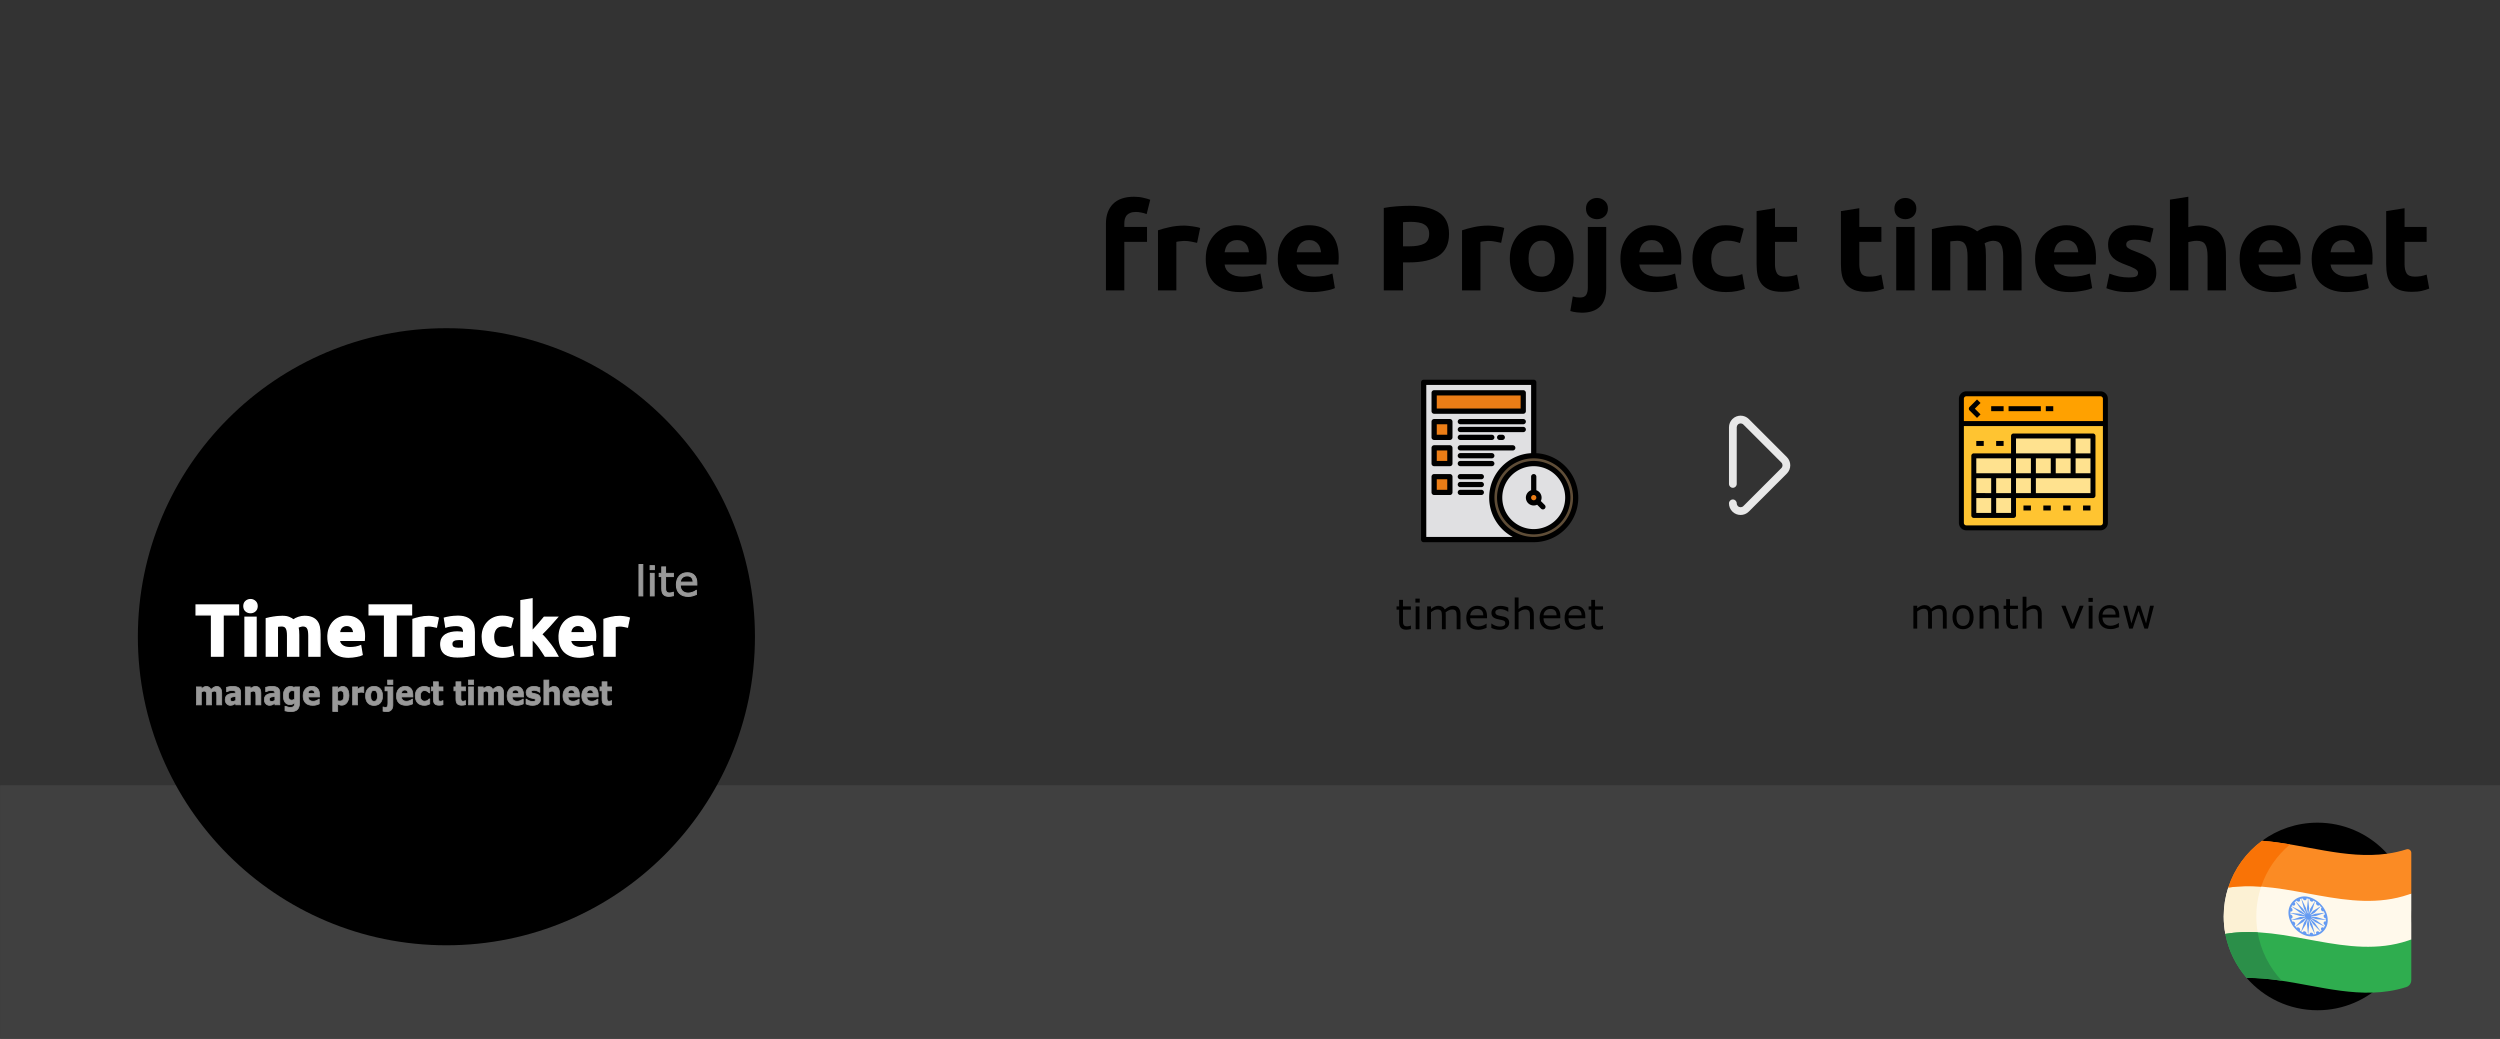 <?xml version="1.0" encoding="UTF-8" standalone="no"?>
<svg
   xmlns:dc="http://purl.org/dc/elements/1.1/"
   xmlns:cc="http://creativecommons.org/ns#"
   xmlns:rdf="http://www.w3.org/1999/02/22-rdf-syntax-ns#"
   xmlns:svg="http://www.w3.org/2000/svg"
   xmlns="http://www.w3.org/2000/svg"
   xmlns:sodipodi="http://sodipodi.sourceforge.net/DTD/sodipodi-0.dtd"
   xmlns:inkscape="http://www.inkscape.org/namespaces/inkscape"
   inkscape:version="1.0 (4035a4fb49, 2020-05-01)"
   sodipodi:docname="Free-TimeSheet-CRM-India.svg"
   id="svg8"
   version="1.1"
   viewBox="0 0 580 241"
   height="241mm"
   width="580mm">
  <rect x="0" y="0" width="580" height="241" fill="#333333" stroke="none"/>
  <sodipodi:namedview
     inkscape:current-layer="svg8"
     inkscape:window-maximized="1"
     inkscape:window-y="-9"
     inkscape:window-x="-9"
     inkscape:cy="455.43307"
     inkscape:cx="1096.063"
     inkscape:zoom="0.57934626"
     showgrid="false"
     id="namedview91"
     inkscape:window-height="1001"
     inkscape:window-width="1920"
     inkscape:pageshadow="2"
     inkscape:pageopacity="0"
     guidetolerance="10"
     gridtolerance="10"
     objecttolerance="10"
     borderopacity="1"
     bordercolor="#666666"
     pagecolor="#ffffff" />
  <defs
     id="defs2">
    <clipPath
       clipPathUnits="userSpaceOnUse"
       id="clipEmfPath1">
      <path
         d="M 4.637,4.637 L 1357.417,4.637 L 1357.417,177.492 L 4.637,177.492 z"
         id="path927" />
    </clipPath>
    <pattern
       id="EMFhbasepattern"
       patternUnits="userSpaceOnUse"
       width="6"
       height="6"
       x="0"
       y="0" />
  </defs>
  <rect
     style="fill:#404040;fill-opacity:1;fill-rule:evenodd;stroke:#333333;stroke-width:0"
     id="rect10"
     width="580.315"
     height="59.208"
     x="0.022"
     y="182.185" />
  <g
     style="font-style:normal;font-variant:normal;font-weight:bold;font-stretch:normal;font-size:28.309px;line-height:1.25;font-family:Ubuntu;-inkscape-font-specification:'Ubuntu, Bold';font-variant-ligatures:normal;font-variant-caps:normal;font-variant-numeric:normal;font-variant-east-asian:normal;fill:#000000;fill-opacity:1;stroke:none;stroke-width:0.663"
     id="text950"
     transform="scale(1.011,0.989)"
     aria-label="free Project timesheet">
    <path
       id="path252"
       style="stroke-width:0.663"
       d="m 260.24,46.152 q 1.189,0 2.18,0.255 0.991,0.226 1.529,0.453 l -0.821,3.369 q -0.566,-0.255 -1.246,-0.368 -0.651,-0.142 -1.217,-0.142 -0.764,0 -1.302,0.226 -0.51,0.198 -0.821,0.566 -0.283,0.368 -0.425,0.878 -0.113,0.51 -0.113,1.104 v 0.736 h 5.209 v 3.51 h -5.209 V 68.12 H 253.786 V 52.436 q 0,-2.888 1.614,-4.586 1.642,-1.699 4.841,-1.699 z" />
    <path
       id="path254"
       style="stroke-width:0.663"
       d="m 274.702,56.966 q -0.566,-0.142 -1.331,-0.283 -0.764,-0.17 -1.642,-0.17 -0.396,0 -0.963,0.085 -0.538,0.057 -0.821,0.142 V 68.12 h -4.218 V 54.022 q 1.132,-0.396 2.661,-0.736 1.557,-0.368 3.454,-0.368 0.34,0 0.821,0.057 0.481,0.028 0.963,0.113 0.481,0.057 0.963,0.17 0.481,0.085 0.821,0.226 z" />
    <path
       id="path256"
       style="stroke-width:0.663"
       d="m 276.687,60.788 q 0,-1.982 0.594,-3.454 0.623,-1.5 1.614,-2.491 0.991,-0.991 2.265,-1.5 1.302,-0.51 2.661,-0.51 3.171,0 5.011,1.953 1.84,1.925 1.84,5.69 0,0.368 -0.028,0.821 -0.028,0.425 -0.057,0.764 h -9.568 q 0.142,1.302 1.217,2.067 1.076,0.764 2.888,0.764 1.161,0 2.265,-0.198 1.132,-0.226 1.84,-0.538 l 0.566,3.425 q -0.34,0.17 -0.906,0.34 -0.566,0.17 -1.274,0.283 -0.679,0.142 -1.472,0.226 -0.793,0.085 -1.585,0.085 -2.01,0 -3.51,-0.594 -1.472,-0.594 -2.463,-1.614 -0.963,-1.047 -1.444,-2.463 -0.453,-1.415 -0.453,-3.057 z m 9.908,-1.614 q -0.028,-0.538 -0.198,-1.047 -0.142,-0.51 -0.481,-0.906 -0.311,-0.396 -0.821,-0.651 -0.481,-0.255 -1.217,-0.255 -0.708,0 -1.217,0.255 -0.51,0.226 -0.849,0.623 -0.34,0.396 -0.538,0.934 -0.17,0.51 -0.255,1.047 z" />
    <path
       id="path258"
       style="stroke-width:0.663"
       d="m 293.219,60.788 q 0,-1.982 0.594,-3.454 0.623,-1.5 1.614,-2.491 0.991,-0.991 2.265,-1.5 1.302,-0.51 2.661,-0.51 3.171,0 5.011,1.953 1.84,1.925 1.84,5.69 0,0.368 -0.028,0.821 -0.028,0.425 -0.057,0.764 h -9.568 q 0.142,1.302 1.217,2.067 1.076,0.764 2.888,0.764 1.161,0 2.265,-0.198 1.132,-0.226 1.84,-0.538 l 0.566,3.425 q -0.34,0.17 -0.906,0.34 -0.566,0.17 -1.274,0.283 -0.679,0.142 -1.472,0.226 -0.793,0.085 -1.585,0.085 -2.01,0 -3.51,-0.594 -1.472,-0.594 -2.463,-1.614 -0.963,-1.047 -1.444,-2.463 -0.453,-1.415 -0.453,-3.057 z m 9.908,-1.614 q -0.028,-0.538 -0.198,-1.047 -0.142,-0.51 -0.481,-0.906 -0.311,-0.396 -0.821,-0.651 -0.481,-0.255 -1.217,-0.255 -0.708,0 -1.217,0.255 -0.51,0.226 -0.849,0.623 -0.34,0.396 -0.538,0.934 -0.17,0.51 -0.255,1.047 z" />
    <path
       id="path260"
       style="stroke-width:0.663"
       d="m 323.431,48.275 q 4.388,0 6.738,1.557 2.35,1.529 2.35,5.039 0,3.539 -2.378,5.124 -2.378,1.557 -6.794,1.557 h -1.387 v 6.568 h -4.416 V 48.785 q 1.444,-0.283 3.057,-0.396 1.614,-0.113 2.831,-0.113 z m 0.283,3.765 q -0.481,0 -0.963,0.028 -0.453,0.028 -0.793,0.057 v 5.662 h 1.387 q 2.293,0 3.454,-0.623 1.161,-0.623 1.161,-2.321 0,-0.821 -0.311,-1.359 -0.283,-0.538 -0.849,-0.849 -0.538,-0.34 -1.331,-0.453 -0.793,-0.142 -1.755,-0.142 z" />
    <path
       id="path262"
       style="stroke-width:0.663"
       d="m 344.479,56.966 q -0.566,-0.142 -1.331,-0.283 -0.764,-0.17 -1.642,-0.17 -0.396,0 -0.963,0.085 -0.538,0.057 -0.821,0.142 V 68.12 h -4.218 V 54.022 q 1.132,-0.396 2.661,-0.736 1.557,-0.368 3.454,-0.368 0.34,0 0.821,0.057 0.481,0.028 0.963,0.113 0.481,0.057 0.963,0.17 0.481,0.085 0.821,0.226 z" />
    <path
       id="path264"
       style="stroke-width:0.663"
       d="m 361.1,60.646 q 0,1.755 -0.51,3.227 -0.51,1.444 -1.472,2.491 -0.963,1.019 -2.321,1.585 -1.331,0.566 -3.001,0.566 -1.642,0 -3.001,-0.566 -1.331,-0.566 -2.293,-1.585 -0.963,-1.047 -1.5,-2.491 -0.538,-1.472 -0.538,-3.227 0,-1.755 0.538,-3.199 0.566,-1.444 1.529,-2.463 0.991,-1.019 2.321,-1.585 1.359,-0.566 2.944,-0.566 1.614,0 2.944,0.566 1.359,0.566 2.321,1.585 0.963,1.019 1.5,2.463 0.538,1.444 0.538,3.199 z m -4.303,0 q 0,-1.953 -0.793,-3.057 -0.764,-1.132 -2.208,-1.132 -1.444,0 -2.236,1.132 -0.793,1.104 -0.793,3.057 0,1.953 0.793,3.114 0.793,1.132 2.236,1.132 1.444,0 2.208,-1.132 0.793,-1.161 0.793,-3.114 z" />
    <path
       id="path266"
       style="stroke-width:0.663"
       d="m 362.98,73.357 q -0.396,0 -1.161,-0.085 -0.793,-0.085 -1.472,-0.311 l 0.566,-3.425 q 0.425,0.142 0.793,0.198 0.34,0.057 0.878,0.057 0.991,0 1.387,-0.594 0.396,-0.594 0.396,-1.727 V 53.229 h 4.218 v 14.353 q 0,2.944 -1.444,4.36 -1.444,1.415 -4.161,1.415 z m 6.001,-24.431 q 0,1.161 -0.764,1.84 -0.736,0.651 -1.755,0.651 -1.019,0 -1.783,-0.651 -0.736,-0.679 -0.736,-1.84 0,-1.161 0.736,-1.812 0.764,-0.679 1.783,-0.679 1.019,0 1.755,0.679 0.764,0.651 0.764,1.812 z" />
    <path
       id="path268"
       style="stroke-width:0.663"
       d="m 371.843,60.788 q 0,-1.982 0.594,-3.454 0.623,-1.5 1.614,-2.491 0.991,-0.991 2.265,-1.5 1.302,-0.51 2.661,-0.51 3.171,0 5.011,1.953 1.84,1.925 1.84,5.69 0,0.368 -0.028,0.821 -0.028,0.425 -0.057,0.764 h -9.568 q 0.142,1.302 1.217,2.067 1.076,0.764 2.888,0.764 1.161,0 2.265,-0.198 1.132,-0.226 1.84,-0.538 l 0.566,3.425 q -0.34,0.17 -0.906,0.34 -0.566,0.17 -1.274,0.283 -0.679,0.142 -1.472,0.226 -0.793,0.085 -1.585,0.085 -2.01,0 -3.51,-0.594 -1.472,-0.594 -2.463,-1.614 -0.963,-1.047 -1.444,-2.463 -0.453,-1.415 -0.453,-3.057 z m 9.908,-1.614 q -0.028,-0.538 -0.198,-1.047 -0.142,-0.51 -0.481,-0.906 -0.311,-0.396 -0.821,-0.651 -0.481,-0.255 -1.217,-0.255 -0.708,0 -1.217,0.255 -0.51,0.226 -0.849,0.623 -0.34,0.396 -0.538,0.934 -0.17,0.51 -0.255,1.047 z" />
    <path
       id="path270"
       style="stroke-width:0.663"
       d="m 388.375,60.674 q 0,-1.614 0.51,-3.029 0.538,-1.444 1.529,-2.491 0.991,-1.076 2.406,-1.699 1.415,-0.623 3.227,-0.623 1.189,0 2.18,0.226 0.991,0.198 1.925,0.594 l -0.878,3.369 q -0.594,-0.226 -1.302,-0.396 -0.708,-0.17 -1.585,-0.17 -1.868,0 -2.803,1.161 -0.906,1.161 -0.906,3.057 0,2.01 0.849,3.114 0.878,1.104 3.029,1.104 0.764,0 1.642,-0.142 0.878,-0.142 1.614,-0.453 l 0.594,3.454 q -0.736,0.311 -1.84,0.538 -1.104,0.226 -2.435,0.226 -2.038,0 -3.51,-0.594 -1.472,-0.623 -2.435,-1.67 -0.934,-1.047 -1.387,-2.463 -0.425,-1.444 -0.425,-3.114 z" />
    <path
       id="path272"
       style="stroke-width:0.663"
       d="m 403.095,49.521 4.218,-0.679 v 4.388 h 5.067 v 3.51 h -5.067 v 5.237 q 0,1.331 0.453,2.123 0.481,0.793 1.897,0.793 0.679,0 1.387,-0.113 0.736,-0.142 1.331,-0.368 l 0.594,3.284 q -0.764,0.311 -1.699,0.538 -0.934,0.226 -2.293,0.226 -1.727,0 -2.859,-0.453 -1.132,-0.481 -1.812,-1.302 -0.679,-0.849 -0.963,-2.038 -0.255,-1.189 -0.255,-2.633 z" />
    <path
       id="path274"
       style="stroke-width:0.663"
       d="m 422.447,49.521 4.218,-0.679 v 4.388 h 5.067 v 3.51 h -5.067 v 5.237 q 0,1.331 0.453,2.123 0.481,0.793 1.897,0.793 0.679,0 1.387,-0.113 0.736,-0.142 1.331,-0.368 l 0.594,3.284 q -0.764,0.311 -1.699,0.538 -0.934,0.226 -2.293,0.226 -1.727,0 -2.859,-0.453 -1.132,-0.481 -1.812,-1.302 -0.679,-0.849 -0.963,-2.038 -0.255,-1.189 -0.255,-2.633 z" />
    <path
       id="path276"
       style="stroke-width:0.663"
       d="M 439.358,68.12 H 435.14 V 53.229 h 4.218 z m 0.396,-19.193 q 0,1.161 -0.764,1.84 -0.736,0.651 -1.755,0.651 -1.019,0 -1.783,-0.651 -0.736,-0.679 -0.736,-1.84 0,-1.161 0.736,-1.812 0.764,-0.679 1.783,-0.679 1.019,0 1.755,0.679 0.764,0.651 0.764,1.812 z" />
    <path
       id="path278"
       style="stroke-width:0.663"
       d="m 451.504,60.221 q 0,-2.038 -0.538,-2.888 -0.51,-0.849 -1.783,-0.849 -0.396,0 -0.821,0.057 -0.425,0.028 -0.821,0.085 V 68.12 h -4.218 V 53.739 q 0.538,-0.142 1.246,-0.283 0.736,-0.17 1.529,-0.283 0.821,-0.142 1.67,-0.198 0.849,-0.085 1.67,-0.085 1.614,0 2.604,0.425 1.019,0.396 1.67,0.963 0.906,-0.651 2.067,-1.019 1.189,-0.368 2.18,-0.368 1.783,0 2.916,0.51 1.161,0.481 1.84,1.387 0.679,0.906 0.934,2.151 0.255,1.246 0.255,2.774 v 8.408 h -4.218 v -7.898 q 0,-2.038 -0.538,-2.888 -0.51,-0.849 -1.783,-0.849 -0.34,0 -0.963,0.17 -0.594,0.17 -0.991,0.425 0.198,0.651 0.255,1.387 0.057,0.708 0.057,1.529 v 8.125 h -4.218 z" />
    <path
       id="path280"
       style="stroke-width:0.663"
       d="m 466.998,60.788 q 0,-1.982 0.594,-3.454 0.623,-1.5 1.614,-2.491 0.991,-0.991 2.265,-1.5 1.302,-0.51 2.661,-0.51 3.171,0 5.011,1.953 1.84,1.925 1.84,5.69 0,0.368 -0.028,0.821 -0.028,0.425 -0.057,0.764 h -9.568 q 0.142,1.302 1.217,2.067 1.076,0.764 2.888,0.764 1.161,0 2.265,-0.198 1.132,-0.226 1.84,-0.538 l 0.566,3.425 q -0.34,0.17 -0.906,0.34 -0.566,0.17 -1.274,0.283 -0.679,0.142 -1.472,0.226 -0.793,0.085 -1.585,0.085 -2.01,0 -3.51,-0.594 -1.472,-0.594 -2.463,-1.614 -0.963,-1.047 -1.444,-2.463 -0.453,-1.415 -0.453,-3.057 z m 9.908,-1.614 q -0.028,-0.538 -0.198,-1.047 -0.142,-0.51 -0.481,-0.906 -0.311,-0.396 -0.821,-0.651 -0.481,-0.255 -1.217,-0.255 -0.708,0 -1.217,0.255 -0.51,0.226 -0.849,0.623 -0.34,0.396 -0.538,0.934 -0.17,0.51 -0.255,1.047 z" />
    <path
       id="path282"
       style="stroke-width:0.663"
       d="m 488.512,65.091 q 1.161,0 1.642,-0.226 0.481,-0.226 0.481,-0.878 0,-0.51 -0.623,-0.878 -0.623,-0.396 -1.897,-0.878 -0.991,-0.368 -1.812,-0.764 -0.793,-0.396 -1.359,-0.934 -0.566,-0.566 -0.878,-1.331 -0.311,-0.764 -0.311,-1.84 0,-2.095 1.557,-3.312 1.557,-1.217 4.275,-1.217 1.359,0 2.604,0.255 1.246,0.226 1.982,0.51 l -0.736,3.284 q -0.736,-0.255 -1.614,-0.453 -0.849,-0.198 -1.925,-0.198 -1.982,0 -1.982,1.104 0,0.255 0.085,0.453 0.085,0.198 0.34,0.396 0.255,0.17 0.679,0.396 0.453,0.198 1.132,0.453 1.387,0.51 2.293,1.019 0.906,0.481 1.415,1.076 0.538,0.566 0.736,1.274 0.226,0.708 0.226,1.642 0,2.208 -1.67,3.34 -1.642,1.132 -4.671,1.132 -1.982,0 -3.312,-0.34 -1.302,-0.34 -1.812,-0.566 l 0.708,-3.425 q 1.076,0.425 2.208,0.679 1.132,0.226 2.236,0.226 z" />
    <path
       id="path284"
       style="stroke-width:0.663"
       d="M 497.95,68.12 V 46.831 l 4.218,-0.679 v 7.134 q 0.425,-0.142 1.076,-0.255 0.679,-0.142 1.302,-0.142 1.812,0 3.001,0.51 1.217,0.481 1.925,1.387 0.736,0.906 1.019,2.151 0.311,1.246 0.311,2.774 v 8.408 h -4.218 v -7.898 q 0,-2.038 -0.538,-2.888 -0.51,-0.849 -1.925,-0.849 -0.566,0 -1.076,0.113 -0.481,0.085 -0.878,0.198 v 11.324 z" />
    <path
       id="path286"
       style="stroke-width:0.663"
       d="m 513.94,60.788 q 0,-1.982 0.594,-3.454 0.623,-1.5 1.614,-2.491 0.991,-0.991 2.265,-1.5 1.302,-0.51 2.661,-0.51 3.171,0 5.011,1.953 1.84,1.925 1.84,5.69 0,0.368 -0.028,0.821 -0.028,0.425 -0.057,0.764 h -9.568 q 0.142,1.302 1.217,2.067 1.076,0.764 2.888,0.764 1.161,0 2.265,-0.198 1.132,-0.226 1.84,-0.538 l 0.566,3.425 q -0.34,0.17 -0.906,0.34 -0.566,0.17 -1.274,0.283 -0.679,0.142 -1.472,0.226 -0.793,0.085 -1.585,0.085 -2.01,0 -3.51,-0.594 -1.472,-0.594 -2.463,-1.614 -0.963,-1.047 -1.444,-2.463 -0.453,-1.415 -0.453,-3.057 z m 9.908,-1.614 q -0.028,-0.538 -0.198,-1.047 -0.142,-0.51 -0.481,-0.906 -0.311,-0.396 -0.821,-0.651 -0.481,-0.255 -1.217,-0.255 -0.708,0 -1.217,0.255 -0.51,0.226 -0.849,0.623 -0.34,0.396 -0.538,0.934 -0.17,0.51 -0.255,1.047 z" />
    <path
       id="path288"
       style="stroke-width:0.663"
       d="m 530.472,60.788 q 0,-1.982 0.594,-3.454 0.623,-1.5 1.614,-2.491 0.991,-0.991 2.265,-1.5 1.302,-0.51 2.661,-0.51 3.171,0 5.011,1.953 1.84,1.925 1.84,5.69 0,0.368 -0.028,0.821 -0.028,0.425 -0.057,0.764 h -9.568 q 0.142,1.302 1.217,2.067 1.076,0.764 2.888,0.764 1.161,0 2.265,-0.198 1.132,-0.226 1.84,-0.538 l 0.566,3.425 q -0.34,0.17 -0.906,0.34 -0.566,0.17 -1.274,0.283 -0.679,0.142 -1.472,0.226 -0.793,0.085 -1.585,0.085 -2.01,0 -3.51,-0.594 -1.472,-0.594 -2.463,-1.614 -0.963,-1.047 -1.444,-2.463 -0.453,-1.415 -0.453,-3.057 z m 9.908,-1.614 q -0.028,-0.538 -0.198,-1.047 -0.142,-0.51 -0.481,-0.906 -0.311,-0.396 -0.821,-0.651 -0.481,-0.255 -1.217,-0.255 -0.708,0 -1.217,0.255 -0.51,0.226 -0.849,0.623 -0.34,0.396 -0.538,0.934 -0.17,0.51 -0.255,1.047 z" />
    <path
       id="path290"
       style="stroke-width:0.663"
       d="m 547.57,49.521 4.218,-0.679 v 4.388 h 5.067 v 3.51 h -5.067 v 5.237 q 0,1.331 0.453,2.123 0.481,0.793 1.897,0.793 0.679,0 1.387,-0.113 0.736,-0.142 1.331,-0.368 l 0.594,3.284 q -0.764,0.311 -1.699,0.538 -0.934,0.226 -2.293,0.226 -1.727,0 -2.859,-0.453 -1.132,-0.481 -1.812,-1.302 -0.679,-0.849 -0.963,-2.038 -0.255,-1.189 -0.255,-2.633 z" />
  </g>
  <circle
     style="fill:#000000;fill-rule:evenodd;stroke:#000000;stroke-width:0"
     id="path12"
     cx="103.565"
     cy="147.724"
     r="71.583" />
  <g
     id="g444">
    <g
       id="g401">
      <g
         style="font-style:normal;font-variant:normal;font-weight:bold;font-stretch:normal;font-size:17.099px;line-height:1.25;font-family:Ubuntu;-inkscape-font-specification:'Ubuntu, Bold';font-variant-ligatures:normal;font-variant-caps:normal;font-variant-numeric:normal;font-variant-east-asian:normal;fill:#ffffff;fill-opacity:1;stroke:#ffffff;stroke-width:0.321"
         id="text954"
         aria-label="TimeTracker">
        <path
           id="path175"
           d="m 55.323,140.363 v 2.274 h -3.574 v 9.576 h -2.668 v -9.576 H 45.508 v -2.274 z" />
        <path
           id="path177"
           d="m 59.397,152.213 h -2.548 v -8.994 h 2.548 z m 0.239,-11.593 q 0,0.701 -0.462,1.111 -0.445,0.393 -1.06,0.393 -0.616,0 -1.077,-0.393 -0.445,-0.41 -0.445,-1.111 0,-0.701 0.445,-1.094 0.462,-0.41 1.077,-0.41 0.616,0 1.06,0.41 0.462,0.393 0.462,1.094 z" />
        <path
           id="path179"
           d="m 66.734,147.442 q 0,-1.231 -0.325,-1.744 -0.308,-0.513 -1.077,-0.513 -0.239,0 -0.496,0.034 -0.256,0.017 -0.496,0.051 v 6.942 h -2.548 v -8.687 q 0.325,-0.086 0.752,-0.171 0.445,-0.103 0.923,-0.171 0.496,-0.086 1.009,-0.12 0.513,-0.051 1.009,-0.051 0.975,0 1.573,0.256 0.616,0.239 1.009,0.581 0.547,-0.393 1.248,-0.616 0.718,-0.222 1.317,-0.222 1.077,0 1.761,0.308 0.701,0.291 1.111,0.838 0.41,0.547 0.564,1.3 0.154,0.752 0.154,1.676 v 5.079 h -2.548 v -4.771 q 0,-1.231 -0.325,-1.744 -0.308,-0.513 -1.077,-0.513 -0.205,0 -0.581,0.103 -0.359,0.103 -0.598,0.256 0.12,0.393 0.154,0.838 0.034,0.427 0.034,0.923 v 4.908 h -2.548 z" />
        <path
           id="path181"
           d="m 76.093,147.784 q 0,-1.197 0.359,-2.086 0.376,-0.906 0.975,-1.505 0.598,-0.598 1.368,-0.906 0.787,-0.308 1.607,-0.308 1.915,0 3.027,1.18 1.111,1.163 1.111,3.437 0,0.222 -0.017,0.496 -0.017,0.256 -0.034,0.462 h -5.78 q 0.086,0.787 0.735,1.248 0.65,0.462 1.744,0.462 0.701,0 1.368,-0.12 0.684,-0.137 1.111,-0.325 l 0.342,2.069 q -0.205,0.103 -0.547,0.205 -0.342,0.103 -0.769,0.171 -0.41,0.086 -0.889,0.137 -0.479,0.051 -0.958,0.051 -1.214,0 -2.12,-0.359 -0.889,-0.359 -1.488,-0.975 -0.581,-0.633 -0.872,-1.488 -0.274,-0.855 -0.274,-1.847 z m 5.985,-0.975 q -0.017,-0.325 -0.12,-0.633 -0.086,-0.308 -0.291,-0.547 -0.188,-0.239 -0.496,-0.393 -0.291,-0.154 -0.735,-0.154 -0.427,0 -0.735,0.154 -0.308,0.137 -0.513,0.376 -0.205,0.239 -0.325,0.564 -0.103,0.308 -0.154,0.633 z" />
        <path
           id="path183"
           d="m 95.466,140.363 v 2.274 h -3.574 v 9.576 h -2.668 v -9.576 h -3.574 v -2.274 z" />
        <path
           id="path185"
           d="m 101.245,145.476 q -0.342,-0.086 -0.804,-0.171 -0.462,-0.103 -0.992,-0.103 -0.239,0 -0.581,0.051 -0.325,0.034 -0.496,0.086 v 6.874 h -2.548 v -8.516 q 0.684,-0.239 1.607,-0.445 0.94,-0.222 2.086,-0.222 0.205,0 0.496,0.034 0.291,0.017 0.581,0.068 0.291,0.034 0.581,0.103 0.291,0.051 0.496,0.137 z" />
        <path
           id="path187"
           d="m 106.308,150.434 q 0.376,0 0.718,-0.017 0.342,-0.017 0.547,-0.051 v -1.932 q -0.154,-0.034 -0.462,-0.068 -0.308,-0.034 -0.564,-0.034 -0.359,0 -0.684,0.051 -0.308,0.034 -0.547,0.154 -0.239,0.12 -0.376,0.325 -0.137,0.205 -0.137,0.513 0,0.598 0.393,0.838 0.41,0.222 1.111,0.222 z m -0.205,-7.455 q 1.129,0 1.881,0.256 0.752,0.256 1.197,0.735 0.462,0.479 0.65,1.163 0.188,0.684 0.188,1.522 v 5.301 q -0.547,0.12 -1.522,0.274 -0.975,0.171 -2.36,0.171 -0.872,0 -1.59,-0.154 -0.701,-0.154 -1.214,-0.496 -0.513,-0.359 -0.787,-0.923 -0.274,-0.564 -0.274,-1.385 0,-0.787 0.308,-1.334 0.325,-0.547 0.855,-0.872 0.53,-0.325 1.214,-0.462 0.684,-0.154 1.419,-0.154 0.496,0 0.872,0.051 0.393,0.034 0.633,0.103 v -0.239 q 0,-0.65 -0.393,-1.043 -0.393,-0.393 -1.368,-0.393 -0.65,0 -1.282,0.103 -0.633,0.086 -1.094,0.256 l -0.325,-2.052 q 0.222,-0.068 0.547,-0.137 0.342,-0.086 0.735,-0.137 0.393,-0.068 0.821,-0.103 0.445,-0.051 0.889,-0.051 z" />
        <path
           id="path189"
           d="m 111.895,147.716 q 0,-0.975 0.308,-1.83 0.325,-0.872 0.923,-1.505 0.598,-0.65 1.453,-1.026 0.855,-0.376 1.949,-0.376 0.718,0 1.317,0.137 0.598,0.12 1.163,0.359 l -0.53,2.035 q -0.359,-0.137 -0.787,-0.239 -0.427,-0.103 -0.958,-0.103 -1.129,0 -1.693,0.701 -0.547,0.701 -0.547,1.847 0,1.214 0.513,1.881 0.53,0.667 1.83,0.667 0.462,0 0.992,-0.086 0.53,-0.086 0.975,-0.274 l 0.359,2.086 q -0.445,0.188 -1.111,0.325 -0.667,0.137 -1.471,0.137 -1.231,0 -2.12,-0.359 -0.889,-0.376 -1.471,-1.009 -0.564,-0.633 -0.838,-1.488 -0.256,-0.872 -0.256,-1.881 z" />
        <path
           id="path191"
           d="m 123.42,146.467 q 0.376,-0.41 0.769,-0.855 0.41,-0.445 0.787,-0.872 0.376,-0.445 0.701,-0.838 0.342,-0.393 0.581,-0.684 h 3.027 q -0.906,1.043 -1.778,2.001 -0.855,0.94 -1.881,1.949 0.513,0.462 1.06,1.111 0.547,0.633 1.06,1.317 0.513,0.684 0.94,1.368 0.427,0.684 0.718,1.248 h -2.924 q -0.274,-0.445 -0.633,-0.975 -0.342,-0.547 -0.735,-1.077 -0.393,-0.547 -0.838,-1.043 -0.427,-0.496 -0.855,-0.838 v 3.933 h -2.548 v -12.859 l 2.548,-0.41 z" />
        <path
           id="path193"
           d="m 129.729,147.784 q 0,-1.197 0.359,-2.086 0.376,-0.906 0.975,-1.505 0.598,-0.598 1.368,-0.906 0.787,-0.308 1.607,-0.308 1.915,0 3.027,1.18 1.111,1.163 1.111,3.437 0,0.222 -0.017,0.496 -0.017,0.256 -0.034,0.462 h -5.78 q 0.086,0.787 0.735,1.248 0.65,0.462 1.744,0.462 0.701,0 1.368,-0.12 0.684,-0.137 1.111,-0.325 l 0.342,2.069 q -0.205,0.103 -0.547,0.205 -0.342,0.103 -0.769,0.171 -0.41,0.086 -0.889,0.137 -0.479,0.051 -0.958,0.051 -1.214,0 -2.12,-0.359 -0.889,-0.359 -1.488,-0.975 -0.581,-0.633 -0.872,-1.488 -0.274,-0.855 -0.274,-1.847 z m 5.985,-0.975 q -0.017,-0.325 -0.12,-0.633 -0.086,-0.308 -0.291,-0.547 -0.188,-0.239 -0.496,-0.393 -0.291,-0.154 -0.735,-0.154 -0.427,0 -0.735,0.154 -0.308,0.137 -0.513,0.376 -0.205,0.239 -0.325,0.564 -0.103,0.308 -0.154,0.633 z" />
        <path
           id="path195"
           d="m 145.563,145.476 q -0.342,-0.086 -0.804,-0.171 -0.462,-0.103 -0.992,-0.103 -0.239,0 -0.581,0.051 -0.325,0.034 -0.496,0.086 v 6.874 h -2.548 v -8.516 q 0.684,-0.239 1.607,-0.445 0.94,-0.222 2.086,-0.222 0.205,0 0.496,0.034 0.291,0.017 0.581,0.068 0.291,0.034 0.581,0.103 0.291,0.051 0.496,0.137 z" />
      </g>
      <g
         style="font-style:normal;font-weight:normal;font-size:9.58px;line-height:1.25;font-family:sans-serif;fill:#999999;fill-opacity:1;stroke:#999999;stroke-width:0.24"
         id="text958"
         aria-label="lite">
        <path
           id="path198"
           style="fill:#999999;stroke:#999999;stroke-width:0.24"
           d="m 149.123,138.248 h -0.879 v -7.279 h 0.879 z" />
        <path
           id="path200"
           style="fill:#999999;stroke:#999999;stroke-width:0.24"
           d="m 151.817,132.148 h -0.992 v -0.912 h 0.992 z m -0.056,6.1 h -0.879 v -5.225 h 0.879 z" />
        <path
           id="path202"
           style="fill:#999999;stroke:#999999;stroke-width:0.24"
           d="m 156.224,138.201 q -0.248,0.066 -0.543,0.108 -0.29,0.042 -0.519,0.042 -0.8,0 -1.216,-0.43 -0.416,-0.43 -0.416,-1.38 v -2.779 h -0.594 v -0.739 h 0.594 v -1.502 h 0.879 v 1.502 h 1.815 v 0.739 h -1.815 v 2.381 q 0,0.412 0.019,0.646 0.019,0.229 0.131,0.43 0.103,0.187 0.281,0.276 0.182,0.084 0.552,0.084 0.215,0 0.449,-0.061 0.234,-0.066 0.337,-0.108 h 0.047 z" />
        <path
           id="path204"
           style="fill:#999999;stroke:#999999;stroke-width:0.24"
           d="m 161.664,135.726 h -3.85 q 0,0.482 0.145,0.842 0.145,0.356 0.398,0.585 0.243,0.225 0.575,0.337 0.337,0.112 0.739,0.112 0.533,0 1.071,-0.21 0.543,-0.215 0.772,-0.421 h 0.047 v 0.959 q -0.444,0.187 -0.907,0.313 -0.463,0.126 -0.973,0.126 -1.3,0 -2.03,-0.702 -0.73,-0.706 -0.73,-2.002 0,-1.282 0.697,-2.035 0.702,-0.753 1.843,-0.753 1.057,0 1.628,0.617 0.575,0.617 0.575,1.754 z m -0.856,-0.674 q -0.005,-0.692 -0.351,-1.071 -0.341,-0.379 -1.043,-0.379 -0.706,0 -1.127,0.416 -0.416,0.416 -0.472,1.034 z" />
      </g>
    </g>
    <g
       aria-label="manage project timesheet"
       transform="scale(0.932,1.073)"
       id="text962"
       style="font-style:normal;font-variant:normal;font-weight:bold;font-stretch:normal;font-size:7.056px;line-height:1.25;font-family:sans-serif;-inkscape-font-specification:'sans-serif, Bold';font-variant-ligatures:normal;font-variant-caps:normal;font-variant-numeric:normal;font-variant-east-asian:normal;fill:#999999;fill-opacity:1;stroke:#999999;stroke-width:0.171">
      <path
         d="m 52.658,149.656 v 2.742 h -1.247 v -1.933 q 0,-0.282 -0.014,-0.479 -0.014,-0.2 -0.076,-0.324 -0.062,-0.124 -0.189,-0.179 -0.124,-0.059 -0.351,-0.059 -0.183,0 -0.355,0.076 -0.172,0.072 -0.31,0.155 v 2.742 h -1.24 v -3.869 h 1.24 v 0.427 q 0.32,-0.251 0.613,-0.393 0.293,-0.141 0.648,-0.141 0.382,0 0.675,0.172 0.293,0.169 0.458,0.5 0.372,-0.314 0.723,-0.493 0.351,-0.179 0.689,-0.179 0.627,0 0.951,0.376 0.327,0.376 0.327,1.082 v 2.518 h -1.247 v -1.933 q 0,-0.286 -0.014,-0.482 -0.01,-0.196 -0.072,-0.32 -0.059,-0.124 -0.186,-0.179 -0.127,-0.059 -0.358,-0.059 -0.155,0 -0.303,0.055 -0.148,0.052 -0.362,0.176 z"
         id="path207" />
      <path
         d="m 58.687,151.388 v -0.806 q -0.251,0.021 -0.544,0.059 -0.293,0.035 -0.444,0.083 -0.186,0.059 -0.286,0.172 -0.096,0.11 -0.096,0.293 0,0.121 0.021,0.196 0.021,0.076 0.103,0.145 0.079,0.069 0.189,0.103 0.11,0.031 0.345,0.031 0.186,0 0.376,-0.076 0.193,-0.076 0.338,-0.2 z m 0,0.599 q -0.1,0.076 -0.248,0.183 -0.148,0.107 -0.279,0.169 -0.183,0.083 -0.379,0.121 -0.196,0.041 -0.431,0.041 -0.551,0 -0.923,-0.341 -0.372,-0.341 -0.372,-0.872 0,-0.424 0.189,-0.692 0.189,-0.269 0.537,-0.424 0.345,-0.155 0.854,-0.22 0.51,-0.065 1.058,-0.097 v -0.021 q 0,-0.32 -0.262,-0.441 -0.262,-0.124 -0.772,-0.124 -0.307,0 -0.655,0.11 -0.348,0.107 -0.5,0.165 h -0.114 v -0.934 q 0.196,-0.052 0.637,-0.121 0.444,-0.072 0.889,-0.072 1.058,0 1.526,0.327 0.472,0.324 0.472,1.02 v 2.632 h -1.23 z"
         id="path209" />
      <path
         d="m 64.943,152.398 h -1.247 v -1.919 q 0,-0.234 -0.024,-0.465 -0.024,-0.234 -0.083,-0.345 -0.069,-0.127 -0.203,-0.186 -0.131,-0.059 -0.369,-0.059 -0.169,0 -0.345,0.055 -0.172,0.055 -0.376,0.176 v 2.742 h -1.24 v -3.869 h 1.24 v 0.427 q 0.331,-0.258 0.634,-0.396 0.307,-0.138 0.679,-0.138 0.627,0 0.978,0.365 0.355,0.365 0.355,1.092 z"
         id="path211" />
      <path
         d="m 68.43,151.388 v -0.806 q -0.251,0.021 -0.544,0.059 -0.293,0.035 -0.444,0.083 -0.186,0.059 -0.286,0.172 -0.096,0.11 -0.096,0.293 0,0.121 0.021,0.196 0.021,0.076 0.103,0.145 0.079,0.069 0.189,0.103 0.11,0.031 0.345,0.031 0.186,0 0.376,-0.076 0.193,-0.076 0.338,-0.2 z m 0,0.599 q -0.1,0.076 -0.248,0.183 -0.148,0.107 -0.279,0.169 -0.183,0.083 -0.379,0.121 -0.196,0.041 -0.431,0.041 -0.551,0 -0.923,-0.341 -0.372,-0.341 -0.372,-0.872 0,-0.424 0.189,-0.692 0.189,-0.269 0.537,-0.424 0.345,-0.155 0.854,-0.22 0.51,-0.065 1.058,-0.097 v -0.021 q 0,-0.32 -0.262,-0.441 -0.262,-0.124 -0.772,-0.124 -0.307,0 -0.655,0.11 -0.348,0.107 -0.5,0.165 H 66.135 v -0.934 q 0.196,-0.052 0.637,-0.121 0.444,-0.072 0.889,-0.072 1.058,0 1.526,0.327 0.472,0.324 0.472,1.02 v 2.632 h -1.23 z"
         id="path213" />
      <path
         d="m 74.562,151.953 q 0,0.544 -0.155,0.916 -0.155,0.372 -0.434,0.582 -0.279,0.214 -0.675,0.307 -0.393,0.097 -0.889,0.097 -0.403,0 -0.796,-0.048 -0.389,-0.048 -0.675,-0.117 v -0.968 h 0.152 q 0.227,0.09 0.555,0.162 0.327,0.076 0.586,0.076 0.345,0 0.558,-0.065 0.217,-0.062 0.331,-0.179 0.107,-0.11 0.155,-0.282 0.048,-0.172 0.048,-0.413 v -0.072 q -0.224,0.183 -0.496,0.289 -0.272,0.107 -0.606,0.107 -0.813,0 -1.254,-0.489 -0.441,-0.489 -0.441,-1.488 0,-0.479 0.134,-0.827 0.134,-0.348 0.379,-0.606 0.227,-0.241 0.558,-0.376 0.334,-0.134 0.682,-0.134 0.314,0 0.568,0.076 0.258,0.072 0.469,0.203 l 0.045,-0.172 h 1.202 z m -1.24,-0.775 v -1.754 q -0.107,-0.045 -0.262,-0.069 -0.155,-0.028 -0.279,-0.028 -0.489,0 -0.734,0.282 -0.245,0.279 -0.245,0.782 0,0.558 0.207,0.779 0.21,0.22 0.62,0.22 0.186,0 0.365,-0.059 0.179,-0.059 0.327,-0.155 z"
         id="path215" />
      <path
         d="m 79.543,150.692 h -2.839 q 0.028,0.455 0.345,0.696 0.32,0.241 0.941,0.241 0.393,0 0.761,-0.141 0.369,-0.141 0.582,-0.303 h 0.138 v 0.996 q -0.42,0.169 -0.792,0.245 -0.372,0.076 -0.823,0.076 -1.164,0 -1.785,-0.524 -0.62,-0.524 -0.62,-1.492 0,-0.958 0.586,-1.516 0.589,-0.562 1.612,-0.562 0.944,0 1.419,0.479 0.475,0.475 0.475,1.371 z m -1.233,-0.727 q -0.01,-0.389 -0.193,-0.586 -0.183,-0.196 -0.568,-0.196 -0.358,0 -0.589,0.186 -0.231,0.186 -0.258,0.596 z"
         id="path217" />
      <path
         d="m 86.868,150.41 q 0,0.479 -0.148,0.872 -0.145,0.393 -0.382,0.648 -0.248,0.269 -0.562,0.407 -0.314,0.138 -0.672,0.138 -0.331,0 -0.562,-0.072 -0.231,-0.069 -0.472,-0.196 v 1.612 h -1.24 v -5.288 h 1.24 v 0.403 q 0.286,-0.227 0.582,-0.369 0.3,-0.141 0.689,-0.141 0.723,0 1.123,0.531 0.403,0.531 0.403,1.457 z m -1.278,0.024 q 0,-0.565 -0.193,-0.82 -0.193,-0.255 -0.61,-0.255 -0.176,0 -0.362,0.055 -0.186,0.052 -0.355,0.152 v 1.946 q 0.124,0.048 0.265,0.062 0.141,0.014 0.279,0.014 0.493,0 0.734,-0.286 0.241,-0.289 0.241,-0.868 z"
         id="path219" />
      <path
         d="m 90.568,149.711 h -0.11 q -0.079,-0.028 -0.255,-0.041 -0.176,-0.014 -0.293,-0.014 -0.265,0 -0.469,0.035 -0.203,0.035 -0.438,0.117 v 2.591 h -1.24 v -3.869 h 1.24 v 0.568 q 0.41,-0.351 0.713,-0.465 0.303,-0.117 0.558,-0.117 0.065,0 0.148,0.003 0.083,0.003 0.145,0.01 z"
         id="path221" />
      <path
         d="m 95.232,150.465 q 0,0.954 -0.558,1.506 -0.555,0.548 -1.561,0.548 -1.006,0 -1.564,-0.548 -0.555,-0.551 -0.555,-1.506 0,-0.961 0.558,-1.509 0.562,-0.548 1.561,-0.548 1.013,0 1.564,0.551 0.555,0.551 0.555,1.506 z m -1.526,0.941 q 0.121,-0.148 0.179,-0.355 0.062,-0.21 0.062,-0.579 0,-0.341 -0.062,-0.572 -0.062,-0.231 -0.172,-0.369 -0.11,-0.141 -0.265,-0.2 -0.155,-0.059 -0.334,-0.059 -0.179,0 -0.32,0.048 -0.138,0.048 -0.265,0.193 -0.114,0.134 -0.183,0.369 -0.065,0.234 -0.065,0.589 0,0.317 0.059,0.551 0.059,0.231 0.172,0.372 0.11,0.134 0.262,0.196 0.155,0.062 0.351,0.062 0.169,0 0.32,-0.055 0.155,-0.059 0.262,-0.193 z"
         id="path223" />
      <path
         d="m 97.802,152.467 q 0,0.655 -0.403,1.02 -0.403,0.369 -1.037,0.369 -0.338,0 -0.617,-0.031 -0.276,-0.028 -0.403,-0.059 v -0.889 h 0.096 q 0.103,0.035 0.258,0.059 0.155,0.024 0.245,0.024 0.358,0 0.489,-0.214 0.131,-0.214 0.131,-0.703 v -2.673 h -0.734 v -0.841 h 1.974 z m 0,-4.489 h -1.319 v -0.941 h 1.319 z"
         id="path225" />
      <path
         d="m 102.777,150.692 h -2.839 q 0.028,0.455 0.345,0.696 0.32,0.241 0.941,0.241 0.393,0 0.761,-0.141 0.369,-0.141 0.582,-0.303 h 0.138 v 0.996 q -0.42,0.169 -0.792,0.245 -0.372,0.076 -0.823,0.076 -1.164,0 -1.785,-0.524 -0.62,-0.524 -0.62,-1.492 0,-0.958 0.586,-1.516 0.589,-0.562 1.612,-0.562 0.944,0 1.419,0.479 0.475,0.475 0.475,1.371 z m -1.233,-0.727 q -0.01,-0.389 -0.193,-0.586 -0.183,-0.196 -0.568,-0.196 -0.358,0 -0.589,0.186 -0.231,0.186 -0.258,0.596 z"
         id="path227" />
      <path
         d="m 105.668,152.501 q -0.506,0 -0.927,-0.121 -0.417,-0.121 -0.727,-0.372 -0.307,-0.252 -0.475,-0.634 -0.169,-0.382 -0.169,-0.896 0,-0.541 0.179,-0.934 0.183,-0.393 0.506,-0.651 0.314,-0.245 0.723,-0.358 0.41,-0.114 0.851,-0.114 0.396,0 0.73,0.086 0.334,0.086 0.624,0.224 v 1.058 h -0.176 q -0.072,-0.062 -0.176,-0.145 -0.1,-0.083 -0.248,-0.162 -0.141,-0.076 -0.31,-0.124 -0.169,-0.052 -0.393,-0.052 -0.496,0 -0.765,0.317 -0.265,0.314 -0.265,0.854 0,0.558 0.272,0.848 0.276,0.289 0.779,0.289 0.234,0 0.42,-0.052 0.189,-0.055 0.314,-0.127 0.117,-0.069 0.207,-0.145 0.09,-0.076 0.165,-0.148 h 0.176 v 1.058 q -0.293,0.138 -0.613,0.217 -0.317,0.083 -0.703,0.083 z"
         id="path229" />
      <path
         d="m 110.274,152.363 q -0.2,0.052 -0.424,0.079 -0.224,0.031 -0.548,0.031 -0.723,0 -1.078,-0.293 -0.351,-0.293 -0.351,-1.003 v -1.809 h -0.51 v -0.841 h 0.51 v -1.106 h 1.24 v 1.106 h 1.161 v 0.841 h -1.161 v 1.371 q 0,0.203 0.003,0.355 0.003,0.152 0.055,0.272 0.048,0.121 0.169,0.193 0.124,0.069 0.358,0.069 0.097,0 0.251,-0.041 0.158,-0.041 0.22,-0.076 h 0.103 z"
         id="path231" />
      <path
         d="m 115.896,152.363 q -0.2,0.052 -0.424,0.079 -0.224,0.031 -0.548,0.031 -0.723,0 -1.078,-0.293 -0.351,-0.293 -0.351,-1.003 v -1.809 h -0.51 v -0.841 h 0.51 v -1.106 h 1.24 v 1.106 h 1.161 v 0.841 h -1.161 v 1.371 q 0,0.203 0.003,0.355 0.003,0.152 0.055,0.272 0.048,0.121 0.169,0.193 0.124,0.069 0.358,0.069 0.097,0 0.251,-0.041 0.158,-0.041 0.22,-0.076 h 0.103 z"
         id="path233" />
      <path
         d="m 117.874,152.398 h -1.24 v -3.869 h 1.24 z m 0.035,-4.42 h -1.309 v -0.941 h 1.309 z"
         id="path235" />
      <path
         d="m 122.828,149.656 v 2.742 h -1.247 v -1.933 q 0,-0.282 -0.014,-0.479 -0.014,-0.2 -0.076,-0.324 -0.062,-0.124 -0.189,-0.179 -0.124,-0.059 -0.351,-0.059 -0.183,0 -0.355,0.076 -0.172,0.072 -0.31,0.155 v 2.742 h -1.24 v -3.869 h 1.24 v 0.427 q 0.32,-0.251 0.613,-0.393 0.293,-0.141 0.648,-0.141 0.382,0 0.675,0.172 0.293,0.169 0.458,0.5 0.372,-0.314 0.723,-0.493 0.351,-0.179 0.689,-0.179 0.627,0 0.951,0.376 0.327,0.376 0.327,1.082 v 2.518 h -1.247 v -1.933 q 0,-0.286 -0.014,-0.482 -0.01,-0.196 -0.072,-0.32 -0.059,-0.124 -0.186,-0.179 -0.127,-0.059 -0.358,-0.059 -0.155,0 -0.303,0.055 -0.148,0.052 -0.362,0.176 z"
         id="path237" />
      <path
         d="m 130.324,150.692 h -2.839 q 0.028,0.455 0.345,0.696 0.32,0.241 0.941,0.241 0.393,0 0.761,-0.141 0.369,-0.141 0.582,-0.303 h 0.138 v 0.996 q -0.42,0.169 -0.792,0.245 -0.372,0.076 -0.823,0.076 -1.164,0 -1.785,-0.524 -0.62,-0.524 -0.62,-1.492 0,-0.958 0.586,-1.516 0.589,-0.562 1.612,-0.562 0.944,0 1.419,0.479 0.475,0.475 0.475,1.371 z m -1.233,-0.727 q -0.01,-0.389 -0.193,-0.586 -0.183,-0.196 -0.568,-0.196 -0.358,0 -0.589,0.186 -0.231,0.186 -0.258,0.596 z"
         id="path239" />
      <path
         d="m 134.562,151.171 q 0,0.599 -0.537,0.968 -0.537,0.365 -1.471,0.365 -0.517,0 -0.937,-0.097 -0.42,-0.097 -0.675,-0.214 v -1.02 h 0.114 q 0.093,0.066 0.214,0.145 0.124,0.076 0.348,0.165 0.193,0.079 0.438,0.138 0.245,0.055 0.524,0.055 0.365,0 0.541,-0.079 0.176,-0.083 0.176,-0.241 0,-0.141 -0.103,-0.203 -0.103,-0.066 -0.393,-0.124 -0.138,-0.031 -0.376,-0.066 -0.234,-0.038 -0.427,-0.09 -0.527,-0.138 -0.782,-0.427 -0.255,-0.293 -0.255,-0.727 0,-0.558 0.527,-0.927 0.531,-0.372 1.447,-0.372 0.434,0 0.83,0.09 0.4,0.086 0.624,0.186 v 0.978 h -0.107 q -0.276,-0.189 -0.63,-0.307 -0.351,-0.121 -0.713,-0.121 -0.3,0 -0.506,0.083 -0.203,0.083 -0.203,0.234 0,0.138 0.093,0.21 0.093,0.072 0.438,0.145 0.189,0.038 0.407,0.076 0.22,0.034 0.441,0.09 0.489,0.127 0.723,0.403 0.234,0.272 0.234,0.682 z"
         id="path241" />
      <path
         d="m 139.275,152.398 h -1.247 v -1.919 q 0,-0.234 -0.024,-0.465 -0.024,-0.234 -0.083,-0.345 -0.069,-0.127 -0.203,-0.186 -0.131,-0.059 -0.369,-0.059 -0.169,0 -0.345,0.055 -0.172,0.055 -0.376,0.176 v 2.742 h -1.24 v -5.361 h 1.24 v 1.919 q 0.331,-0.258 0.634,-0.396 0.307,-0.138 0.679,-0.138 0.627,0 0.978,0.365 0.355,0.365 0.355,1.092 z"
         id="path243" />
      <path
         d="m 144.229,150.692 h -2.839 q 0.028,0.455 0.345,0.696 0.32,0.241 0.941,0.241 0.393,0 0.761,-0.141 0.369,-0.141 0.582,-0.303 h 0.138 v 0.996 q -0.42,0.169 -0.792,0.245 -0.372,0.076 -0.823,0.076 -1.164,0 -1.785,-0.524 -0.62,-0.524 -0.62,-1.492 0,-0.958 0.586,-1.516 0.589,-0.562 1.612,-0.562 0.944,0 1.419,0.479 0.475,0.475 0.475,1.371 z m -1.233,-0.727 q -0.01,-0.389 -0.193,-0.586 -0.183,-0.196 -0.568,-0.196 -0.358,0 -0.589,0.186 -0.231,0.186 -0.258,0.596 z"
         id="path245" />
      <path
         d="m 148.914,150.692 h -2.839 q 0.028,0.455 0.345,0.696 0.32,0.241 0.941,0.241 0.393,0 0.761,-0.141 0.369,-0.141 0.582,-0.303 h 0.138 v 0.996 q -0.42,0.169 -0.792,0.245 -0.372,0.076 -0.823,0.076 -1.164,0 -1.785,-0.524 -0.62,-0.524 -0.62,-1.492 0,-0.958 0.586,-1.516 0.589,-0.562 1.612,-0.562 0.944,0 1.419,0.479 0.475,0.475 0.475,1.371 z m -1.233,-0.727 q -0.01,-0.389 -0.193,-0.586 -0.183,-0.196 -0.568,-0.196 -0.358,0 -0.589,0.186 -0.231,0.186 -0.258,0.596 z"
         id="path247" />
      <path
         d="m 152.263,152.363 q -0.2,0.052 -0.424,0.079 -0.224,0.031 -0.548,0.031 -0.723,0 -1.078,-0.293 -0.351,-0.293 -0.351,-1.003 v -1.809 h -0.51 v -0.841 h 0.51 v -1.106 h 1.24 v 1.106 h 1.161 v 0.841 h -1.161 v 1.371 q 0,0.203 0.003,0.355 0.003,0.152 0.055,0.272 0.048,0.121 0.169,0.193 0.124,0.069 0.358,0.069 0.097,0 0.251,-0.041 0.158,-0.041 0.22,-0.076 h 0.103 z"
         id="path249" />
    </g>
  </g>
  <g
     id="g1416"
     transform="matrix(0.085,0,0,0.085,515.9,190.859)">
    <g
       id="g1384">
      <path
         d="M 256,0 C 199.414,0 147.126,18.373 104.748,49.46 L 62.65,423.78 H 62.645 C 109.582,477.824 178.799,512 256,512 397.385,512 512,397.385 512,256 512,114.615 397.385,0 256,0 Z"
         fill="#510e3c"
         data-original="#510E3C"
         class="active-path"
         data-old_color="#510e3c"
         style="fill:#000000"
         id="path1382" />
    </g>
    <g
       id="g1388">
      <path
         d="M 512,318.78 V 193.51 L 51,151.484 12.413,177.048 C 4.357,201.916 0,228.449 0,256 c 0,16.259 1.522,32.162 4.422,47.58 L 483,364 Z"
         fill="#fff9eb"
         data-original="#FFF9EB"
         class=""
         id="path1386" />
    </g>
    <g
       id="g1392">
      <path
         d="m 89,256 c 0,-35.188 7.104,-68.716 19.949,-99.233 L 51,151.484 12.413,177.048 C 4.357,201.916 0,228.449 0,256 c 0,16.259 1.522,32.162 4.422,47.58 l 91.454,11.546 C 91.387,296.145 89,276.352 89,256 Z"
         fill="#fcf1d4"
         data-original="#FCF1D4"
         id="path1390" />
    </g>
    <g
       id="g1396">
      <path
         d="M 512,82.276 V 193.51 c -2.36,0.87 -4.71,1.72 -7.07,2.52 C 341.37,252.16 176.28,153.04 12.41,177.05 29.15,125.37 61.87,80.89 104.75,49.44 c 113.8,8.58 227.94,51.21 341.5,35.27 17.596,-2.462 35.179,-6.339 52.744,-11.967 6.434,-2.061 13.006,2.776 13.006,9.533 z"
         fill="#fb8b24"
         data-original="#FB8B24"
         class=""
         id="path1394" />
    </g>
    <g
       id="g1400">
      <path
         d="m 512,318.78 v 110.986 c 0,8.759 -5.712,16.462 -14.063,19.104 -30.784,9.738 -61.629,14.124 -92.498,15.001 -114.1,3.25 -228.67,-41.32 -342.79,-40.09 -29.14,-33.55 -49.69,-74.75 -58.23,-120.2 166,-28.45 333.3,74.15 499.04,18.22 2.851,-0.961 5.691,-1.961 8.541,-3.021 z"
         fill="#2fad4f"
         data-original="#2FAD4F"
         class=""
         id="path1398" />
    </g>
    <g
       id="g1406">
      <g
         id="g1404">
        <path
           d="m 230.335,202.361 c -28.235,-6.5 -53.763,15.526 -53.639,43.286 0.13,29.126 24.116,58.559 53.639,63.992 27.401,5.042 53.853,-14.675 53.639,-43.286 -0.221,-29.556 -25.291,-57.466 -53.639,-63.992 z m 48.538,62.812 c -8.816,-2.522 -17.614,-5.113 -26.391,-7.763 -5.471,-0.335 -9.254,-0.575 -13.432,-0.845 -0.049,-0.373 -0.12,-0.742 -0.212,-1.108 4.077,-0.261 7.768,-0.502 13.105,-0.862 9.447,-3.259 14.517,-5.019 23.331,-8.168 0.502,1.32 0.961,2.658 1.364,4.015 -2.698,0.195 -4.417,2.555 -3.867,5.422 0.55,2.867 3.165,5.176 5.922,5.285 0.118,1.36 0.174,2.7 0.18,4.024 z M 266.31,239.049 c 1.565,2.64 4.676,3.911 7.072,2.941 0.614,1.292 1.18,2.607 1.701,3.94 -9.609,1.084 -15.136,1.647 -25.435,2.675 -4.771,1.835 -8.069,3.099 -11.713,4.492 -0.183,-0.351 -0.386,-0.692 -0.605,-1.024 3.355,-1.884 6.392,-3.591 10.784,-6.067 6.765,-6.999 10.399,-10.763 16.708,-17.334 0.939,1.124 1.844,2.276 2.704,3.462 -2.221,1.251 -2.78,4.276 -1.216,6.915 z m -11.937,-14.245 c 2.336,2.018 5.461,2.072 7.136,0.186 1.021,1.052 2.006,2.141 2.957,3.259 -7.775,4.824 -12.253,7.571 -20.59,12.678 -3.345,3.727 -5.658,6.302 -8.213,9.145 -0.288,-0.277 -0.589,-0.54 -0.903,-0.786 2.121,-3.219 4.042,-6.134 6.819,-10.351 3.06,-9.682 4.703,-14.882 7.556,-23.916 1.229,0.763 2.437,1.567 3.618,2.415 -1.401,2.118 -0.716,5.351 1.62,7.37 z m -15.597,-9.551 c 2.762,1.101 5.442,-0.081 6.137,-2.636 1.274,0.657 2.526,1.366 3.758,2.115 -4.769,7.862 -7.516,12.384 -12.63,20.802 -1.41,5.056 -2.384,8.551 -3.461,12.413 -0.348,-0.161 -0.703,-0.304 -1.066,-0.425 0.566,-4.066 1.078,-7.746 1.818,-13.069 -0.916,-8.98 -1.832,-17.961 -2.747,-26.942 1.342,0.277 2.676,0.604 3.999,0.985 -0.392,2.678 1.429,5.656 4.192,6.757 z m -16.882,-3.377 c 2.765,0.002 4.585,-2.248 4.192,-5.084 1.339,0.149 2.673,0.361 3.999,0.621 -0.916,8.614 -1.832,17.227 -2.747,25.841 0.74,5.619 1.252,9.504 1.818,13.797 -0.363,-0.024 -0.718,-0.023 -1.066,-10e-4 -1.077,-4.293 -2.051,-8.179 -3.461,-13.799 -4.211,-8.616 -8.423,-17.232 -12.638,-25.846 1.228,-0.26 2.481,-0.471 3.765,-0.619 0.69,2.834 3.373,5.087 6.138,5.09 z m -15.597,3.37 c 2.342,-1.106 3.024,-4.082 1.609,-6.756 1.177,-0.383 2.387,-0.71 3.623,-0.987 2.521,8.978 5.042,17.956 7.562,26.935 2.777,5.324 4.698,9.007 6.819,13.076 -0.314,0.12 -0.615,0.263 -0.902,0.425 -2.555,-3.866 -4.868,-7.365 -8.214,-12.423 -6.85,-6.926 -13.716,-13.837 -20.596,-20.734 0.945,-0.76 1.927,-1.477 2.952,-2.142 1.673,2.544 4.806,3.712 7.147,2.606 z m -11.937,9.629 c 1.561,-2.039 1.008,-5.27 -1.202,-7.365 0.854,-0.858 1.753,-1.671 2.688,-2.442 5.579,7.941 11.15,15.889 16.71,23.844 4.393,4.215 7.43,7.133 10.785,10.359 -0.22,0.244 -0.422,0.504 -0.605,0.781 -3.644,-2.851 -6.943,-5.428 -11.714,-9.147 -8.45,-4.189 -16.923,-8.337 -25.419,-12.432 0.521,-1.135 1.088,-2.24 1.705,-3.308 2.392,1.848 5.491,1.749 7.052,-0.29 z m -6.461,14.379 c 0.549,-2.659 -1.166,-5.662 -3.859,-6.852 0.403,-1.198 0.863,-2.363 1.369,-3.5 7.797,5.663 15.57,11.362 23.318,17.091 5.338,2.46 9.029,4.168 13.106,6.06 -0.092,0.329 -0.163,0.67 -0.212,1.023 -4.179,-1.401 -7.962,-2.665 -13.433,-4.481 -8.79,-0.823 -17.59,-1.583 -26.392,-2.268 0.008,-1.344 0.068,-2.67 0.185,-3.974 2.755,0.895 5.368,-0.439 5.918,-3.099 z m -6.102,7.573 c 8.816,2.522 17.614,5.113 26.391,7.763 5.471,0.335 9.254,0.575 13.432,0.845 0.049,0.373 0.12,0.742 0.212,1.108 -4.077,0.261 -7.768,0.502 -13.105,0.862 -9.447,3.259 -14.517,5.019 -23.331,8.168 -0.502,-1.32 -0.961,-2.658 -1.364,-4.015 2.698,-0.195 4.418,-2.555 3.868,-5.422 -0.55,-2.867 -3.166,-5.176 -5.923,-5.285 -0.119,-1.359 -0.174,-2.7 -0.18,-4.024 z m 12.563,26.124 c -1.565,-2.641 -4.676,-3.911 -7.072,-2.941 -0.614,-1.292 -1.18,-2.607 -1.701,-3.94 9.609,-1.084 15.136,-1.646 25.435,-2.675 4.771,-1.835 8.069,-3.099 11.713,-4.491 0.183,0.351 0.386,0.692 0.605,1.024 -3.355,1.884 -6.392,3.591 -10.784,6.067 -6.765,6.999 -10.399,10.763 -16.708,17.334 -0.939,-1.123 -1.844,-2.276 -2.704,-3.462 2.221,-1.252 2.78,-4.277 1.216,-6.916 z m 11.937,14.246 c -2.336,-2.019 -5.461,-2.072 -7.136,-0.185 -1.021,-1.052 -2.006,-2.141 -2.958,-3.259 7.775,-4.823 12.253,-7.571 20.59,-12.678 3.345,-3.727 5.658,-6.302 8.213,-9.145 0.288,0.277 0.589,0.54 0.903,0.786 -2.121,3.219 -4.042,6.134 -6.819,10.351 -3.06,9.682 -4.703,14.882 -7.556,23.916 -1.229,-0.763 -2.437,-1.566 -3.617,-2.415 1.401,-2.119 0.716,-5.353 -1.62,-7.371 z m 15.597,9.55 c -2.762,-1.101 -5.442,0.081 -6.137,2.636 -1.274,-0.657 -2.527,-1.366 -3.758,-2.116 4.769,-7.862 7.516,-12.384 12.63,-20.802 1.41,-5.056 2.384,-8.551 3.461,-12.413 0.348,0.161 0.703,0.304 1.066,0.425 -0.566,4.066 -1.078,7.746 -1.818,13.068 0.916,8.981 1.832,17.961 2.747,26.942 -1.342,-0.277 -2.676,-0.604 -3.998,-0.985 0.391,-2.676 -1.43,-5.654 -4.193,-6.755 z m 16.882,3.378 c -2.765,-0.002 -4.585,2.248 -4.192,5.084 -1.34,-0.149 -2.673,-0.361 -4,-0.621 0.916,-8.614 1.832,-17.227 2.747,-25.841 -0.74,-5.619 -1.252,-9.504 -1.818,-13.796 0.363,0.024 0.718,0.023 1.066,10e-4 1.077,4.293 2.051,8.178 3.461,13.798 4.211,8.617 8.424,17.232 12.639,25.847 -1.228,0.26 -2.481,0.47 -3.764,0.619 -0.691,-2.836 -3.374,-5.089 -6.139,-5.091 z m 15.597,-3.371 c -2.342,1.106 -3.024,4.082 -1.608,6.756 -1.177,0.383 -2.387,0.71 -3.624,0.987 -2.521,-8.978 -5.042,-17.957 -7.562,-26.935 -2.778,-5.324 -4.698,-9.007 -6.82,-13.076 0.314,-0.12 0.615,-0.263 0.902,-0.425 2.555,3.867 4.868,7.365 8.213,12.423 6.851,6.926 13.716,13.837 20.596,20.734 -0.945,0.759 -1.927,1.477 -2.951,2.141 -1.672,-2.543 -4.805,-3.711 -7.146,-2.605 z m 11.937,-9.629 c -1.561,2.039 -1.008,5.27 1.202,7.364 -0.854,0.858 -1.753,1.671 -2.688,2.442 -5.579,-7.942 -11.15,-15.889 -16.71,-23.844 -4.393,-4.214 -7.429,-7.133 -10.785,-10.359 0.219,-0.244 0.422,-0.504 0.605,-0.781 3.644,2.85 6.943,5.428 11.714,9.147 8.45,4.19 16.923,8.337 25.419,12.432 -0.521,1.135 -1.088,2.24 -1.705,3.307 -2.393,-1.846 -5.491,-1.747 -7.052,0.292 z m 6.461,-14.378 c -0.549,2.659 1.166,5.661 3.859,6.852 -0.403,1.198 -0.864,2.364 -1.369,3.5 -7.797,-5.663 -15.57,-11.362 -23.318,-17.091 -5.338,-2.46 -9.029,-4.168 -13.106,-6.06 0.092,-0.329 0.163,-0.67 0.212,-1.023 4.179,1.401 7.962,2.665 13.433,4.481 8.79,0.823 17.59,1.583 26.392,2.268 -0.008,1.343 -0.068,2.669 -0.185,3.974 -2.756,-0.895 -5.369,0.438 -5.918,3.099 z"
           fill="#659bf2"
           data-original="#659BF2"
           class=""
           id="path1402" />
      </g>
    </g>
    <g
       id="g1410">
      <path
         d="m 92.646,299.186 c -29.439,-1.568 -58.853,-0.64 -88.226,4.394 8.54,45.45 29.09,86.65 58.23,120.2 31.959,-0.344 63.953,2.904 95.962,7.687 C 124.81,395.575 101.267,349.925 92.646,299.186 Z"
         fill="#2b8f49"
         data-original="#2B8F49"
         id="path1408" />
    </g>
    <g
       id="g1414">
      <path
         d="m 181.188,59.28 c -25.49,-4.292 -50.973,-7.92 -76.438,-9.84 -42.88,31.45 -75.6,75.93 -92.34,127.61 29.911,-4.383 59.862,-4.66 89.838,-2.531 15.248,-45.448 42.904,-85.198 78.94,-115.239 z"
         fill="#f97306"
         data-original="#F97306"
         class=""
         style="fill:#f97306"
         id="path1412" />
    </g>
  </g>
  <g
     transform="matrix(-0.045,0,0,0.045,419.753,96.434)"
     id="g1092">
    <g
       id="g1090">
      <path
         d="m 394.002,372.013 c 11.047,0 20.002,-8.955 20.002,-20.002 V 59.978 c 0,-16.028 -6.242,-31.096 -17.576,-42.431 -23.397,-23.397 -61.466,-23.397 -84.862,0 L 115.544,213.569 c -23.397,23.398 -23.397,61.466 0,84.862 l 196.022,196.022 c 11.698,11.698 27.064,17.547 42.43,17.547 15.366,0 30.733,-5.85 42.432,-17.548 11.334,-11.333 17.576,-26.403 17.576,-42.431 0,-11.047 -8.955,-20.002 -20.002,-20.002 -11.047,0 -20.002,8.955 -20.002,20.002 0,5.343 -2.081,10.365 -5.859,14.144 -7.799,7.799 -20.488,7.799 -28.287,0 L 143.832,270.144 c -7.799,-7.799 -7.799,-20.488 0,-28.287 L 339.854,45.835 c 7.799,-7.799 20.488,-7.799 28.287,0 3.777,3.778 5.859,8.801 5.859,14.144 v 292.033 c 0,11.046 8.955,20.001 20.002,20.001 z"
         data-original="#000000"
         class="active-path"
         data-old_color="#000000"
         fill="#e8e8e8"
         id="path1088" />
    </g>
  </g>
  <g
     style="font-style:normal;font-variant:normal;font-weight:normal;font-stretch:normal;font-size:9.722px;line-height:1.25;font-family:sans-serif;-inkscape-font-specification:'sans-serif, Normal';font-variant-ligatures:normal;font-variant-caps:normal;font-variant-numeric:normal;font-variant-east-asian:normal;fill:#000000;fill-opacity:1;stroke:none;stroke-width:0.243"
     id="text1327"
     aria-label="timesheet">
    <path
       id="path346"
       d="m 327.337,145.945 q -0.252,0.067 -0.551,0.109 -0.294,0.043 -0.527,0.043 -0.812,0 -1.234,-0.437 -0.422,-0.437 -0.422,-1.4 v -2.82 h -0.603 v -0.75 h 0.603 v -1.524 h 0.892 v 1.524 h 1.842 v 0.75 h -1.842 v 2.416 q 0,0.418 0.019,0.655 0.019,0.233 0.133,0.437 0.104,0.19 0.285,0.28 0.185,0.085 0.56,0.085 0.218,0 0.456,-0.062 0.237,-0.067 0.342,-0.109 h 0.048 z" />
    <path
       id="path348"
       d="m 329.378,139.802 h -1.006 v -0.926 h 1.006 z m -0.057,6.19 h -0.892 v -5.302 h 0.892 z" />
    <path
       id="path350"
       d="m 338.833,145.992 h -0.892 v -3.019 q 0,-0.342 -0.033,-0.66 -0.029,-0.318 -0.128,-0.508 -0.109,-0.204 -0.313,-0.309 -0.204,-0.104 -0.589,-0.104 -0.375,0 -0.75,0.19 -0.375,0.185 -0.75,0.475 0.014,0.109 0.024,0.256 0.01,0.142 0.01,0.285 v 3.394 h -0.892 v -3.019 q 0,-0.351 -0.033,-0.665 -0.029,-0.318 -0.128,-0.508 -0.109,-0.204 -0.313,-0.304 -0.204,-0.104 -0.589,-0.104 -0.365,0 -0.736,0.18 -0.365,0.18 -0.731,0.46 v 3.959 h -0.892 v -5.302 h 0.892 v 0.589 q 0.418,-0.347 0.831,-0.541 0.418,-0.195 0.888,-0.195 0.541,0 0.916,0.228 0.38,0.228 0.565,0.631 0.541,-0.456 0.987,-0.655 0.446,-0.204 0.954,-0.204 0.873,0 1.286,0.532 0.418,0.527 0.418,1.476 z" />
    <path
       id="path352"
       d="m 344.99,143.434 h -3.907 q 0,0.489 0.147,0.854 0.147,0.361 0.403,0.593 0.247,0.228 0.584,0.342 0.342,0.114 0.75,0.114 0.541,0 1.087,-0.214 0.551,-0.218 0.783,-0.427 h 0.048 v 0.973 q -0.451,0.19 -0.921,0.318 -0.47,0.128 -0.987,0.128 -1.32,0 -2.06,-0.712 -0.741,-0.717 -0.741,-2.032 0,-1.301 0.707,-2.065 0.712,-0.764 1.87,-0.764 1.073,0 1.652,0.627 0.584,0.627 0.584,1.78 z m -0.869,-0.684 q -0.005,-0.703 -0.356,-1.087 -0.347,-0.384 -1.059,-0.384 -0.717,0 -1.144,0.422 -0.422,0.422 -0.479,1.049 z" />
    <path
       id="path354"
       d="m 350.131,144.464 q 0,0.726 -0.603,1.191 -0.598,0.465 -1.638,0.465 -0.589,0 -1.082,-0.138 -0.489,-0.142 -0.821,-0.309 v -1.002 h 0.048 q 0.422,0.318 0.94,0.508 0.517,0.185 0.992,0.185 0.589,0 0.921,-0.19 0.332,-0.19 0.332,-0.598 0,-0.313 -0.18,-0.475 -0.18,-0.161 -0.693,-0.275 -0.19,-0.043 -0.498,-0.1 -0.304,-0.057 -0.555,-0.123 -0.698,-0.185 -0.992,-0.541 -0.29,-0.361 -0.29,-0.883 0,-0.328 0.133,-0.617 0.138,-0.29 0.413,-0.517 0.266,-0.223 0.674,-0.351 0.413,-0.133 0.921,-0.133 0.475,0 0.959,0.119 0.489,0.114 0.812,0.28 v 0.954 h -0.048 q -0.342,-0.252 -0.831,-0.422 -0.489,-0.176 -0.959,-0.176 -0.489,0 -0.826,0.19 -0.337,0.185 -0.337,0.555 0,0.328 0.204,0.494 0.199,0.166 0.646,0.271 0.247,0.057 0.551,0.114 0.309,0.057 0.513,0.104 0.622,0.142 0.959,0.489 0.337,0.351 0.337,0.93 z" />
    <path
       id="path356"
       d="m 355.846,145.992 h -0.892 v -3.019 q 0,-0.366 -0.043,-0.684 -0.043,-0.323 -0.157,-0.503 -0.119,-0.199 -0.342,-0.294 -0.223,-0.1 -0.579,-0.1 -0.366,0 -0.764,0.18 -0.399,0.18 -0.764,0.46 v 3.959 h -0.892 v -7.386 h 0.892 v 2.672 q 0.418,-0.347 0.864,-0.541 0.446,-0.195 0.916,-0.195 0.859,0 1.31,0.517 0.451,0.517 0.451,1.491 z" />
    <path
       id="path358"
       d="m 362.003,143.434 h -3.907 q 0,0.489 0.147,0.854 0.147,0.361 0.403,0.593 0.247,0.228 0.584,0.342 0.342,0.114 0.75,0.114 0.541,0 1.087,-0.214 0.551,-0.218 0.783,-0.427 h 0.048 v 0.973 q -0.451,0.19 -0.921,0.318 -0.47,0.128 -0.987,0.128 -1.32,0 -2.06,-0.712 -0.741,-0.717 -0.741,-2.032 0,-1.301 0.707,-2.065 0.712,-0.764 1.87,-0.764 1.073,0 1.652,0.627 0.584,0.627 0.584,1.78 z m -0.869,-0.684 q -0.005,-0.703 -0.356,-1.087 -0.347,-0.384 -1.059,-0.384 -0.717,0 -1.144,0.422 -0.422,0.422 -0.479,1.049 z" />
    <path
       id="path360"
       d="m 367.794,143.434 h -3.907 q 0,0.489 0.147,0.854 0.147,0.361 0.403,0.593 0.247,0.228 0.584,0.342 0.342,0.114 0.75,0.114 0.541,0 1.087,-0.214 0.551,-0.218 0.783,-0.427 h 0.048 v 0.973 q -0.451,0.19 -0.921,0.318 -0.47,0.128 -0.987,0.128 -1.32,0 -2.06,-0.712 -0.741,-0.717 -0.741,-2.032 0,-1.301 0.707,-2.065 0.712,-0.764 1.87,-0.764 1.073,0 1.652,0.627 0.584,0.627 0.584,1.78 z m -0.869,-0.684 q -0.005,-0.703 -0.356,-1.087 -0.347,-0.384 -1.059,-0.384 -0.717,0 -1.144,0.422 -0.422,0.422 -0.479,1.049 z" />
    <path
       id="path362"
       d="m 371.9,145.945 q -0.252,0.067 -0.551,0.109 -0.294,0.043 -0.527,0.043 -0.812,0 -1.234,-0.437 -0.422,-0.437 -0.422,-1.4 v -2.82 h -0.603 v -0.75 h 0.603 v -1.524 h 0.892 v 1.524 h 1.842 v 0.75 h -1.842 v 2.416 q 0,0.418 0.019,0.655 0.019,0.233 0.133,0.437 0.104,0.19 0.285,0.28 0.185,0.085 0.56,0.085 0.218,0 0.456,-0.062 0.237,-0.067 0.342,-0.109 h 0.048 z" />
  </g>
  <g
     style="font-style:normal;font-variant:normal;font-weight:normal;font-stretch:normal;font-size:9.722px;line-height:1.25;font-family:sans-serif;-inkscape-font-specification:'sans-serif, Normal';font-variant-ligatures:normal;font-variant-caps:normal;font-variant-numeric:normal;font-variant-east-asian:normal;fill:#000000;fill-opacity:1;stroke:none;stroke-width:0.243"
     id="text1331"
     aria-label="month view">
    <path
       id="path365"
       d="m 451.637,145.831 h -0.892 v -3.019 q 0,-0.342 -0.033,-0.66 -0.029,-0.318 -0.128,-0.508 -0.109,-0.204 -0.313,-0.309 -0.204,-0.104 -0.589,-0.104 -0.375,0 -0.75,0.19 -0.375,0.185 -0.75,0.475 0.014,0.109 0.024,0.256 0.009,0.142 0.009,0.285 v 3.394 h -0.892 v -3.019 q 0,-0.351 -0.033,-0.665 -0.029,-0.318 -0.128,-0.508 -0.109,-0.204 -0.313,-0.304 -0.204,-0.104 -0.589,-0.104 -0.366,0 -0.736,0.18 -0.366,0.18 -0.731,0.46 v 3.959 h -0.892 v -5.302 h 0.892 v 0.589 q 0.418,-0.347 0.831,-0.541 0.418,-0.195 0.888,-0.195 0.541,0 0.916,0.228 0.38,0.228 0.565,0.631 0.541,-0.456 0.987,-0.655 0.446,-0.204 0.954,-0.204 0.873,0 1.286,0.532 0.418,0.527 0.418,1.476 z" />
    <path
       id="path367"
       d="m 457.874,143.182 q 0,1.296 -0.665,2.046 -0.665,0.75 -1.78,0.75 -1.125,0 -1.79,-0.75 -0.66,-0.75 -0.66,-2.046 0,-1.296 0.66,-2.046 0.665,-0.755 1.79,-0.755 1.116,0 1.78,0.755 0.665,0.75 0.665,2.046 z m -0.921,0 q 0,-1.03 -0.403,-1.528 -0.403,-0.503 -1.12,-0.503 -0.726,0 -1.13,0.503 -0.399,0.498 -0.399,1.528 0,0.997 0.403,1.514 0.403,0.513 1.125,0.513 0.712,0 1.116,-0.508 0.408,-0.513 0.408,-1.519 z" />
    <path
       id="path369"
       d="m 463.694,145.831 h -0.892 v -3.019 q 0,-0.366 -0.043,-0.684 -0.043,-0.323 -0.157,-0.503 -0.119,-0.199 -0.342,-0.294 -0.223,-0.1 -0.579,-0.1 -0.366,0 -0.764,0.18 -0.399,0.18 -0.764,0.46 v 3.959 h -0.892 v -5.302 h 0.892 v 0.589 q 0.418,-0.347 0.864,-0.541 0.446,-0.195 0.916,-0.195 0.859,0 1.31,0.517 0.451,0.517 0.451,1.491 z" />
    <path
       id="path371"
       d="m 468.165,145.783 q -0.252,0.067 -0.551,0.109 -0.294,0.043 -0.527,0.043 -0.812,0 -1.234,-0.437 -0.422,-0.437 -0.422,-1.4 v -2.82 h -0.603 v -0.75 h 0.603 v -1.524 h 0.892 v 1.524 h 1.842 v 0.75 h -1.842 v 2.416 q 0,0.418 0.019,0.655 0.019,0.233 0.133,0.437 0.104,0.19 0.285,0.28 0.185,0.086 0.56,0.086 0.218,0 0.456,-0.062 0.237,-0.067 0.342,-0.109 h 0.048 z" />
    <path
       id="path373"
       d="m 473.681,145.831 h -0.892 v -3.019 q 0,-0.366 -0.043,-0.684 -0.043,-0.323 -0.157,-0.503 -0.119,-0.199 -0.342,-0.294 -0.223,-0.1 -0.579,-0.1 -0.366,0 -0.764,0.18 -0.399,0.18 -0.764,0.46 v 3.959 h -0.892 v -7.386 h 0.892 v 2.672 q 0.418,-0.347 0.864,-0.541 0.446,-0.195 0.916,-0.195 0.859,0 1.31,0.517 0.451,0.517 0.451,1.491 z" />
    <path
       id="path375"
       d="m 483.403,140.529 -2.146,5.302 h -0.897 l -2.131,-5.302 h 0.968 l 1.642,4.22 1.628,-4.22 z" />
    <path
       id="path377"
       d="m 485.529,139.641 h -1.006 v -0.926 h 1.006 z m -0.057,6.19 H 484.58 v -5.302 h 0.892 z" />
    <path
       id="path379"
       d="m 491.686,143.272 h -3.907 q 0,0.489 0.147,0.854 0.147,0.361 0.403,0.593 0.247,0.228 0.584,0.342 0.342,0.114 0.75,0.114 0.541,0 1.087,-0.214 0.551,-0.218 0.783,-0.427 h 0.048 v 0.973 q -0.451,0.19 -0.921,0.318 -0.47,0.128 -0.987,0.128 -1.32,0 -2.06,-0.712 -0.741,-0.717 -0.741,-2.032 0,-1.301 0.707,-2.065 0.712,-0.764 1.87,-0.764 1.073,0 1.652,0.627 0.584,0.627 0.584,1.78 z m -0.869,-0.684 q -0.005,-0.703 -0.356,-1.087 -0.347,-0.384 -1.059,-0.384 -0.717,0 -1.144,0.422 -0.422,0.422 -0.479,1.049 z" />
    <path
       id="path381"
       d="m 499.708,140.529 -1.381,5.302 h -0.826 l -1.362,-4.087 -1.353,4.087 h -0.821 l -1.396,-5.302 h 0.93 l 0.973,4.106 1.324,-4.106 h 0.736 l 1.358,4.106 0.921,-4.106 z" />
  </g>
  <g
     transform="matrix(0.076,0,0,0.076,327.858,87.485)"
     id="g581">
    <g
       id="g543">
      <path
         id="path523"
         class=""
         data-original="#E0E0E2"
         fill="#e0e0e2"
         d="M 368,496 H 32 V 16 h 336 v 224 z" />
      <circle
         id="circle525"
         class=""
         data-original="#5F4D37"
         r="128"
         fill="#5f4d37"
         cy="368"
         cx="368" />
      <circle
         id="circle527"
         class=""
         data-original="#E0E0E2"
         r="104"
         fill="#e0e0e2"
         cy="368"
         cx="368" />
      <circle
         id="circle529"
         data-old_color="#ffda44"
         style="fill:#eb7d16"
         class="active-path"
         data-original="#FFDA44"
         r="16"
         fill="#ffda44"
         cy="368"
         cx="368" />
      <path
         id="path531"
         fill="none"
         d="M 396,396 379.32,379.32" />
      <g
         id="g541"
         fill="#ffda44">
        <path
           id="path533"
           data-old_color="#FFDA44"
           style="fill:#eb7d16"
           class="active-path"
           data-original="#FFDA44"
           d="m 64,48 h 272 v 56 H 64 Z" />
        <path
           id="path535"
           data-old_color="#FFDA44"
           style="fill:#eb7d16"
           class="active-path"
           data-original="#FFDA44"
           d="m 64,136 h 48 v 48 H 64 Z" />
        <path
           id="path537"
           data-old_color="#FFDA44"
           style="fill:#eb7d16"
           class="active-path"
           data-original="#FFDA44"
           d="m 64,216 h 48 v 48 H 64 Z" />
        <path
           id="path539"
           data-old_color="#FFDA44"
           style="fill:#eb7d16"
           class="active-path"
           data-original="#FFDA44"
           d="m 64,304 h 48 v 48 H 64 Z" />
      </g>
    </g>
    <g
       id="g579">
      <path
         id="path545"
         class=""
         data-original="#000000"
         d="M 376,232.24 V 16 A 8,8 0 0 0 368,8 H 32 a 8,8 0 0 0 -8,8 v 480 a 8,8 0 0 0 8,8 h 336 c 74.99,0 136,-61.01 136,-136 0,-72.3 -56.72,-131.6 -128,-135.76 z M 40,488 V 24 H 360 V 232.24 C 288.72,236.4 232,295.7 232,368 a 136.126,136.126 0 0 0 72.06,120 z m 328,0 A 120,120 0 1 1 488,368 120.134,120.134 0 0 1 368,488 Z" />
      <path
         id="path547"
         class=""
         data-original="#000000"
         d="M 368,256 A 112,112 0 1 0 480,368 112.123,112.123 0 0 0 368,256 Z m 0,208 a 96,96 0 1 1 96,-96 96.115,96.115 0 0 1 -96,96 z" />
      <path
         id="path549"
         class=""
         data-original="#000000"
         d="m 401.66,390.34 -12.01,-12 A 23.737,23.737 0 0 0 392,368 24.031,24.031 0 0 0 376,345.38 V 304 a 8,8 0 0 0 -16,0 v 41.38 a 24,24 0 0 0 8,46.62 23.737,23.737 0 0 0 10.34,-2.35 l 12,12.01 a 8.004,8.004 0 0 0 11.32,-11.32 z M 368,376 a 8,8 0 1 1 8,-8 8.011,8.011 0 0 1 -8,8 z" />
      <path
         id="path551"
         class=""
         data-original="#000000"
         d="m 64,112 h 272 a 8,8 0 0 0 8,-8 V 48 a 8,8 0 0 0 -8,-8 H 64 a 8,8 0 0 0 -8,8 v 56 a 8,8 0 0 0 8,8 z M 72,56 H 328 V 96 H 72 Z" />
      <path
         id="path553"
         class=""
         data-original="#000000"
         d="M 112,128 H 64 a 8,8 0 0 0 -8,8 v 48 a 8,8 0 0 0 8,8 h 48 a 8,8 0 0 0 8,-8 v -48 a 8,8 0 0 0 -8,-8 z m -8,48 H 72 v -32 h 32 z" />
      <path
         id="path555"
         class=""
         data-original="#000000"
         d="M 336,128 H 144 a 8,8 0 0 0 0,16 h 192 a 8,8 0 0 0 0,-16 z" />
      <path
         id="path557"
         class=""
         data-original="#000000"
         d="M 336,152 H 144 a 8,8 0 0 0 0,16 h 192 a 8,8 0 0 0 0,-16 z" />
      <path
         id="path559"
         class=""
         data-original="#000000"
         d="m 144,192 h 96 a 8,8 0 0 0 0,-16 h -96 a 8,8 0 0 0 0,16 z" />
      <path
         id="path561"
         class=""
         data-original="#000000"
         d="M 112,208 H 64 a 8,8 0 0 0 -8,8 v 48 a 8,8 0 0 0 8,8 h 48 a 8,8 0 0 0 8,-8 v -48 a 8,8 0 0 0 -8,-8 z m -8,48 H 72 v -32 h 32 z" />
      <path
         id="path563"
         class=""
         data-original="#000000"
         d="M 304,208 H 144 a 8,8 0 0 0 0,16 h 160 a 8,8 0 0 0 0,-16 z" />
      <path
         id="path565"
         class=""
         data-original="#000000"
         d="m 240,232 h -96 a 8,8 0 0 0 0,16 h 96 a 8,8 0 0 0 0,-16 z" />
      <path
         id="path567"
         class=""
         data-original="#000000"
         d="m 240,256 h -96 a 8,8 0 0 0 0,16 h 96 a 8,8 0 0 0 0,-16 z" />
      <path
         id="path569"
         class=""
         data-original="#000000"
         d="M 112,296 H 64 a 8,8 0 0 0 -8,8 v 48 a 8,8 0 0 0 8,8 h 48 a 8,8 0 0 0 8,-8 v -48 a 8,8 0 0 0 -8,-8 z m -8,48 H 72 v -32 h 32 z" />
      <path
         id="path571"
         class=""
         data-original="#000000"
         d="m 208,296 h -64 a 8,8 0 0 0 0,16 h 64 a 8,8 0 0 0 0,-16 z" />
      <path
         id="path573"
         class=""
         data-original="#000000"
         d="m 208,320 h -64 a 8,8 0 0 0 0,16 h 64 a 8,8 0 0 0 0,-16 z" />
      <path
         id="path575"
         class=""
         data-original="#000000"
         d="m 208,344 h -64 a 8,8 0 0 0 0,16 h 64 a 8,8 0 0 0 0,-16 z" />
      <path
         id="path577"
         class=""
         data-original="#000000"
         d="m 272,192 a 8,8 0 0 0 0,-16 h -8 a 8,8 0 0 0 0,16 z" />
    </g>
  </g>
  <g
     transform="matrix(0.072,0,0,0.072,453.315,88.479)"
     id="g997">
    <rect
       fill="#ffc431"
       height="432"
       rx="16"
       width="464"
       x="24"
       y="40"
       id="rect945" />
    <path
       d="M 448,368 V 176 H 192 v 64 H 64 v 192 h 128 v -64 z"
       fill="#ffe28f"
       id="path947" />
    <path
       d="M 488,136 H 24 V 56 A 16,16 0 0 1 40,40 h 432 a 16,16 0 0 1 16,16 z"
       fill="#ffa100"
       id="path949" />
    <path
       d="M 472,32 H 40 A 24.027,24.027 0 0 0 16,56 v 400 a 24.027,24.027 0 0 0 24,24 h 432 a 24.027,24.027 0 0 0 24,-24 V 56 A 24.027,24.027 0 0 0 472,32 Z M 40,48 h 432 a 8.009,8.009 0 0 1 8,8 v 72 H 32 V 56 a 8.009,8.009 0 0 1 8,-8 z M 472,464 H 40 a 8.009,8.009 0 0 1 -8,-8 V 144 h 448 v 312 a 8.009,8.009 0 0 1 -8,8 z"
       id="path951" />
    <path
       d="M 448,168 H 192 a 8,8 0 0 0 -8,8 v 56 H 64 a 8,8 0 0 0 -8,8 v 192 a 8,8 0 0 0 8,8 h 128 a 8,8 0 0 0 8,-8 v -56 h 248 a 8,8 0 0 0 8,-8 V 176 a 8,8 0 0 0 -8,-8 z m -8,64 h -48 v -48 h 48 z m -304,80 h 48 v 48 h -48 z m -16,48 H 72 v -48 h 48 z m 80,-48 h 48 v 48 h -48 z m 0,-16 v -48 h 48 v 48 z m 64,-48 h 48 v 48 h -48 z m 64,0 h 48 v 48 h -48 z m 64,0 h 48 v 48 h -48 z m -16,-64 v 48 H 200 v -48 z m -192,64 v 48 H 72 V 248 Z M 72,376 h 48 v 48 H 72 Z m 64,48 v -48 h 48 v 48 z m 128,-64 v -48 h 176 v 48 z"
       id="path953" />
    <path
       d="m 224,400 h 24 v 16 h -24 z"
       id="path955" />
    <path
       d="m 288,400 h 24 v 16 h -24 z"
       id="path957" />
    <path
       d="m 72,192 h 24 v 16 H 72 Z"
       id="path959" />
    <path
       d="m 136,192 h 24 v 16 h -24 z"
       id="path961" />
    <path
       d="m 352,400 h 24 v 16 h -24 z"
       id="path963" />
    <path
       d="m 416,400 h 24 v 16 h -24 z"
       id="path965" />
    <path
       d="M 74.343,117.657 85.657,106.343 67.313,88 85.657,69.657 74.343,58.343 l -24,24 a 8,8 0 0 0 0,11.314 z"
       id="path967" />
    <path
       d="m 120,80 h 40 v 16 h -40 z"
       id="path969" />
    <path
       d="M 176,80 H 280 V 96 H 176 Z"
       id="path971" />
    <path
       d="m 296,80 h 24 v 16 h -24 z"
       id="path973" />
  </g>
</svg>
